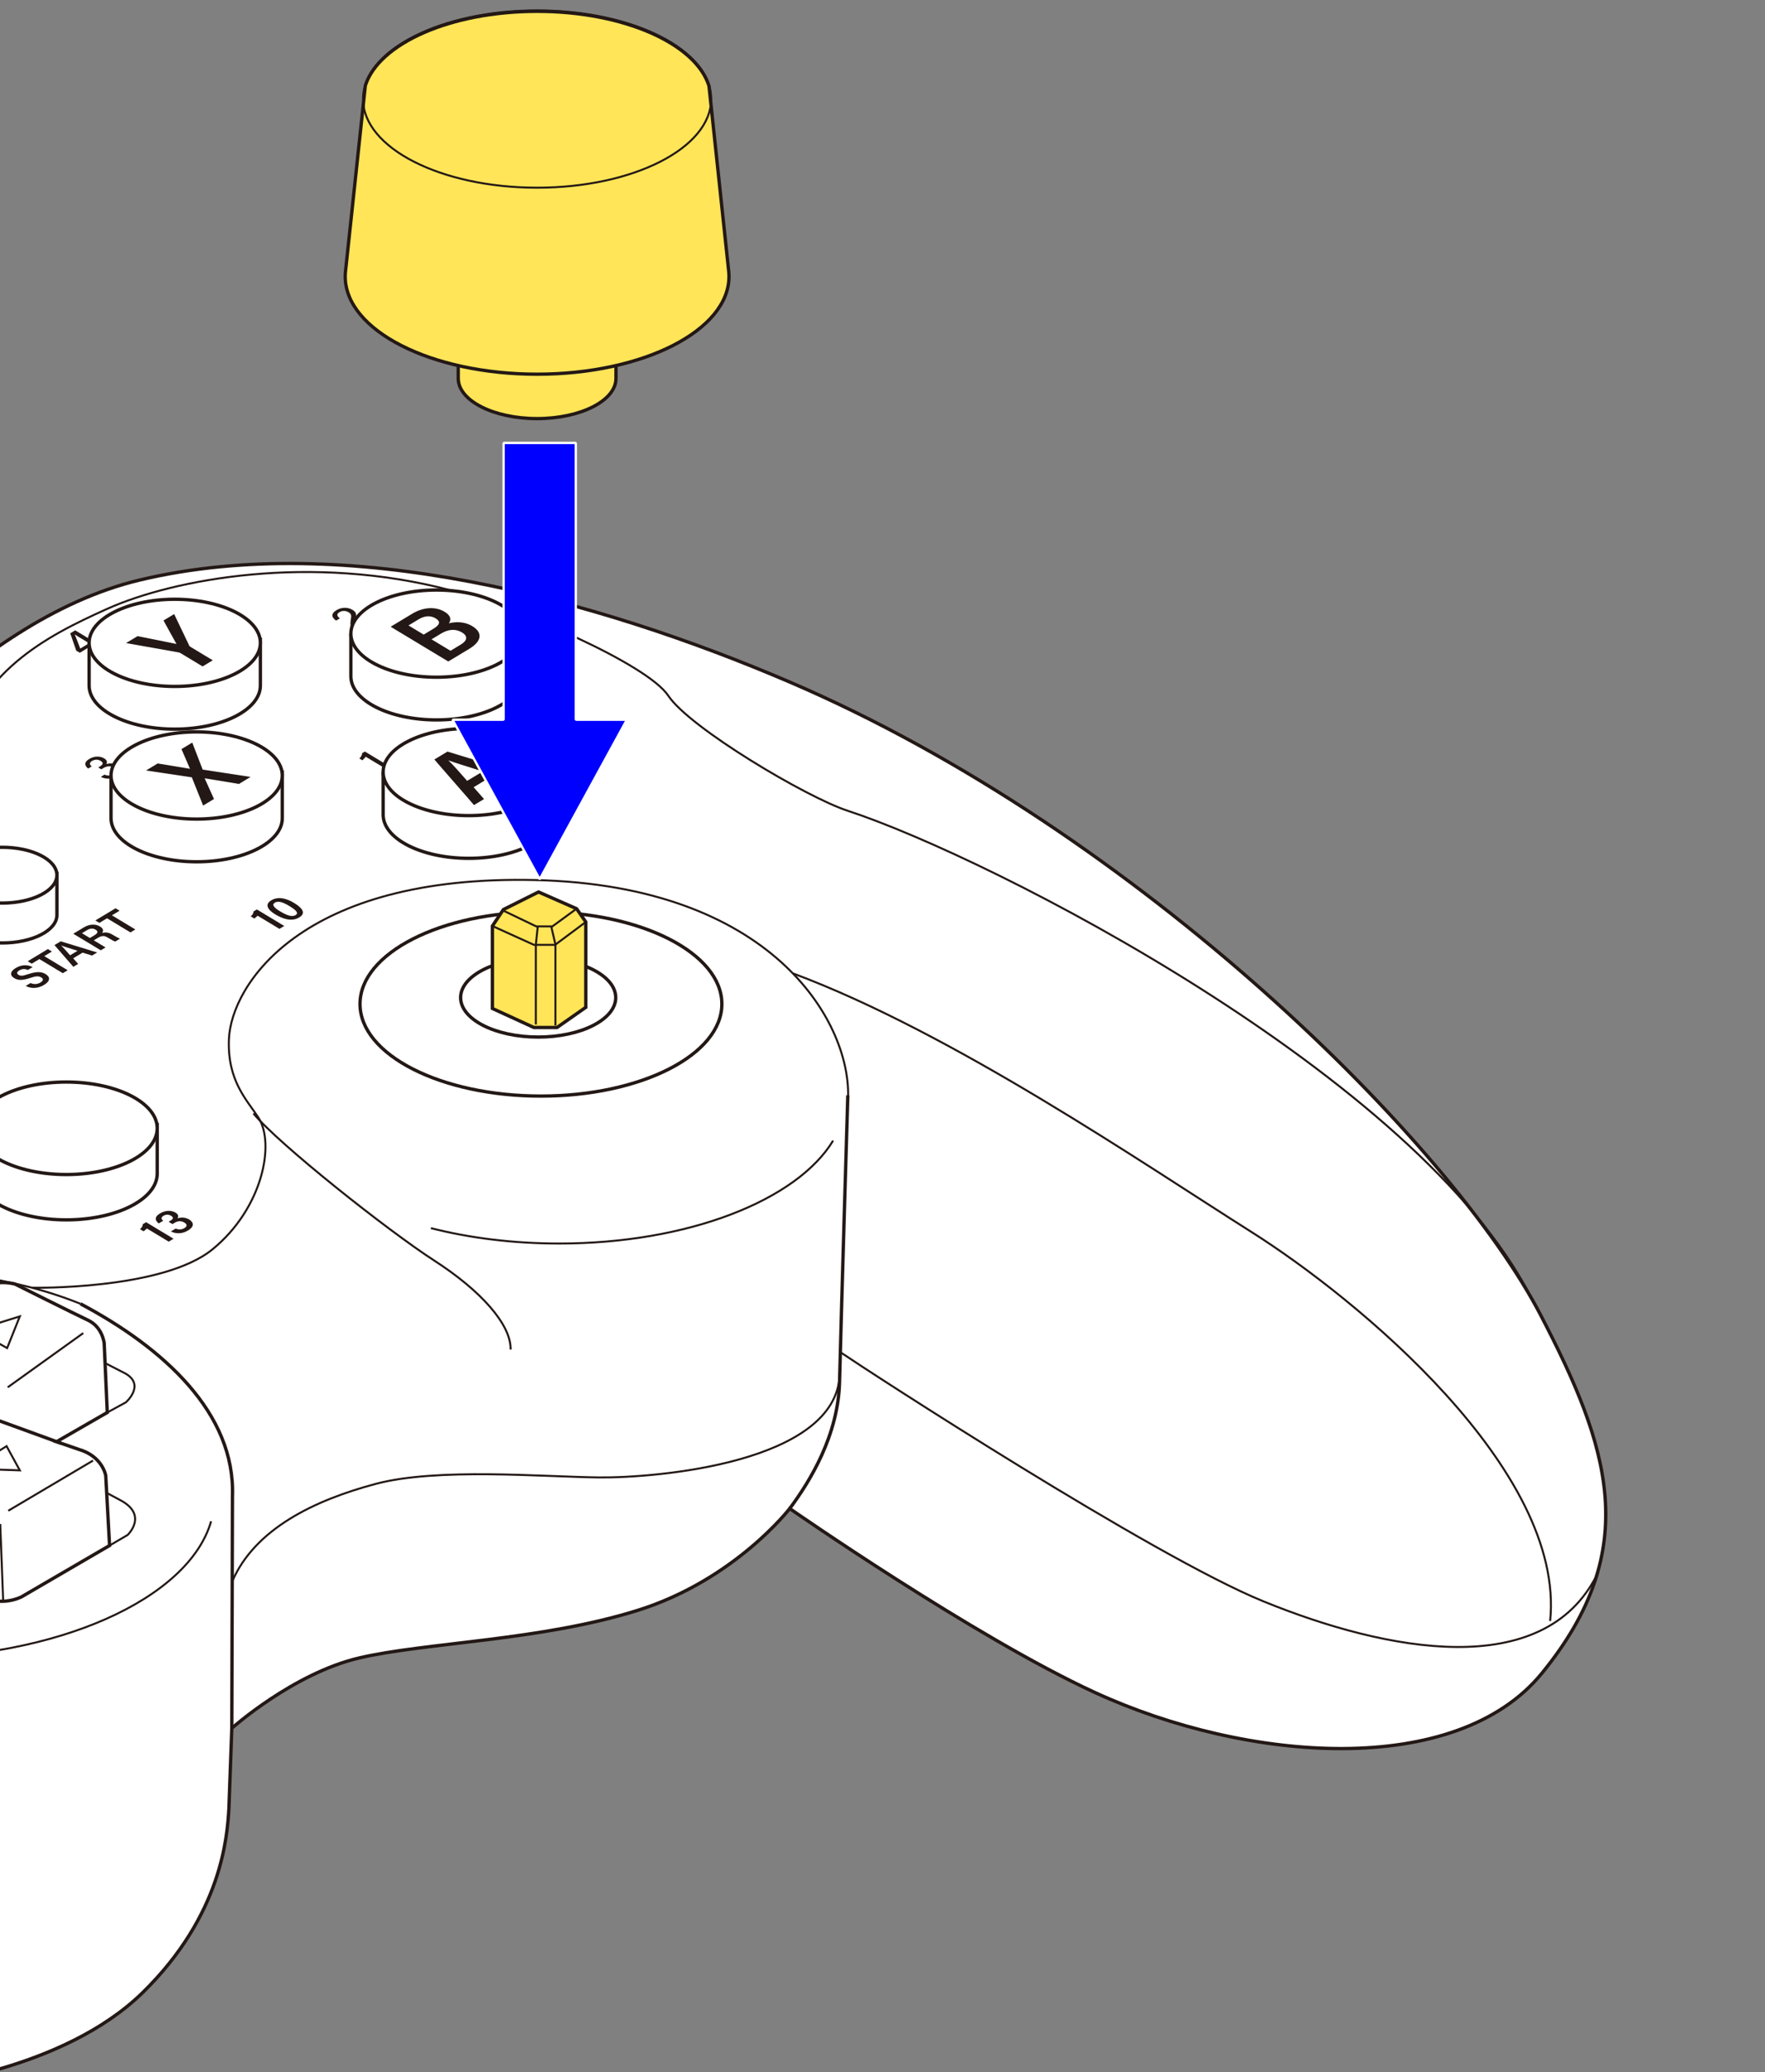 <?xml version="1.0" encoding="utf-8"?>
<!-- Generator: Adobe Illustrator 28.0.0, SVG Export Plug-In . SVG Version: 6.00 Build 0)  -->
<svg version="1.1" xmlns="http://www.w3.org/2000/svg" xmlns:xlink="http://www.w3.org/1999/xlink" x="0px" y="0px"
	 viewBox="0 0 375 440.152" enable-background="new 0 0 375 440.152" xml:space="preserve">
<rect x="0" y="0" width="375" height="440.152" fill="#808080" stroke="none"/>
<g id="レイヤー_1">
</g>
<g id="文字">
	<g>
		<g>
			<defs>
				<polygon id="SVGID_1_" points="0,450.841 375,452.148 375,105.705 0,104.397 				"/>
			</defs>
			<clipPath id="SVGID_00000017497939758607695890000008766341062410198685_">
				<use xlink:href="#SVGID_1_"  overflow="visible"/>
			</clipPath>
			<g clip-path="url(#SVGID_00000017497939758607695890000008766341062410198685_)">
				<path fill="#FFFFFF" stroke="#231815" stroke-width="0.709" stroke-miterlimit="10" d="M-265.45,295.22l-11.287,13.994
					c0,0-2.03,1.413-1.63,6.308l2.071,23.007c0,0,0.931,4.544,6.464,5.088"/>
				<polyline fill="#FFFFFF" stroke="#231815" stroke-width="0.709" stroke-miterlimit="10" points="-209.978,182.33 
					-134.909,221.056 -139.752,232.494 -214.821,193.767 				"/>
				<g>
					<path fill="#FFFFFF" stroke="#231815" stroke-width="0.709" stroke-miterlimit="10" d="M-94.399,221.1l-30.503-8.035
						c0,0-10.816-2.494-17.186,12.532c-5.208,12.287,1.985,19.386,1.985,19.386"/>
					<path fill="none" stroke="#231815" stroke-width="0.425" stroke-miterlimit="10" d="M-131.912,250.789
						c-6.354-2.508-8.332-12.581-4.418-22.5c3.914-9.919,12.239-15.927,18.593-13.42"/>
					<path fill="none" stroke="#231815" stroke-width="0.425" stroke-miterlimit="10" d="M-127.992,252.014
						c-6.354-2.508-8.332-12.581-4.418-22.5c3.914-9.919,12.239-15.927,18.593-13.42"/>
					<path fill="none" stroke="#231815" stroke-width="0.425" stroke-miterlimit="10" d="M-124.252,255.377
						c-6.672-2.633-8.749-13.21-4.639-23.625s12.851-16.724,19.522-14.091"/>
					<path fill="none" stroke="#231815" stroke-width="0.425" stroke-miterlimit="10" d="M-119.61,256.631
						c-6.672-2.633-8.749-13.21-4.639-23.625c4.11-10.415,12.851-16.724,19.522-14.091"/>
					<path fill="none" stroke="#231815" stroke-width="0.425" stroke-miterlimit="10" d="M-113.863,257.527
						c-6.672-2.633-8.749-13.21-4.639-23.626c4.11-10.415,12.851-16.724,19.522-14.091"/>
				</g>
				<path fill="#FFFFFF" stroke="#231815" stroke-width="0.709" stroke-miterlimit="10" d="M167.783,144.866
					c-40.938-17.542-94.222-32.113-138.043-21.681c-36.621,8.717-65.275,48.062-81.352,61.503
					c-16.077,13.442-57.137,48.682-95.968,55.123c-36.401,6.038-66.126,7.363-92.468,27.968
					c-20.101,15.723-29.113,20.941-30.075,44.715s0.1,65.117,15.146,100.09c15.046,34.973,22.131,37.946,34.854,35.554
					c0,0,34.124,74.724,59.794,113.937c25.67,39.213,68.006,104.134,114.049,93.761c46.043-10.373,55.878-58.48,52.676-95.831
					s-22.883-117.133-22.883-117.133s29.873-3.09,46.783-19.624c16.911-16.534,17.979-33.27,18.333-38.995l0.622-17.169
					c0,0,13.025-11.636,27.055-14.927s38.664-3.662,59.246-10.132s32.234-21.605,32.234-21.605s39.212,27.291,64.826,39.063
					c32.489,14.932,76.75,18.214,94.976-4.07c21.645-26.463,14.244-48.214-0.266-76.114
					C308.532,243.168,242.181,176.745,167.783,144.866z"/>
				<path fill="none" stroke="#231815" stroke-width="0.709" stroke-miterlimit="10" d="M167.786,320.422
					c4.313-5.785,10.326-15.555,10.593-26.999c0.268-11.444,1.752-60.776,1.752-60.776"/>
				<path fill="none" stroke="#231815" stroke-width="0.709" stroke-miterlimit="10" d="M49.251,367.085l0.138-49.281
					c0.615-17.609-14.553-31.46-32.295-40.873"/>
				<path fill="none" stroke="#231815" stroke-width="0.709" stroke-miterlimit="10" d="M-16.487,442.873
					c-1.958-13.17-12.526-42.93-16.171-51.235"/>
				<path fill="none" stroke="#231815" stroke-width="0.709" stroke-miterlimit="10" d="M-221.411,448.349
					c0,0-12.272-24.206-15.937-33.83"/>
				<path fill="none" stroke="#231815" stroke-width="0.425" stroke-miterlimit="10" d="M180.196,232.647
					c0.221-15.962-16.351-44.511-66.353-45.718s-64.734,22.446-65.205,33.768c-0.367,8.82,3.767,12.871,6.247,16.659
					c3.639,5.558,0.878,19.379-9.773,28.033s-38.316,8.134-38.316,8.134"/>
				<path fill="none" stroke="#231815" stroke-width="0.425" stroke-miterlimit="10" d="M53.841,236.5
					c5.308,6.464,28.567,24.894,38.464,31.279s16.313,13.594,16.179,18.873"/>
				<path fill="none" stroke="#231815" stroke-width="0.425" stroke-miterlimit="10" d="M49.338,335.896
					c4.834-11.184,17.484-17.255,30.499-20.718s35.26-1.511,47.35-1.366s50.693-3.072,51.232-22.022"/>
				<path fill="none" stroke="#231815" stroke-width="0.425" stroke-miterlimit="10" d="M178.542,287.208
					c6.132,4.177,66.291,43.296,89.882,52.922c26.282,10.724,59.495,17.01,70.863-5.627"/>
				<path fill="none" stroke="#231815" stroke-width="0.425" stroke-miterlimit="10" d="M-31.301,394.914
					c-8.408-18.838-37.617-47.081-44.611-52.563c-11.871-9.305-17.586-18.03-18.144-33.376
					c-0.558-15.346,18.716-26.955,29.903-31.813c16.2-7.034,52.326-11.901,81.247-0.231"/>
				<path fill="none" stroke="#231815" stroke-width="0.425" stroke-miterlimit="10" d="M-75.912,342.351
					c7.946,17.848,36.205,104.65,43.061,136.889S-4.567,600.344-4.798,617.499"/>
				<path fill="none" stroke="#231815" stroke-width="0.425" stroke-miterlimit="10" d="M4.901,596.529
					c-2.394,10.309-9.552,30.768-37.842,39.525s-70.288-14.133-98.811-53.397c-28.523-39.264-91.987-153.467-105.138-180.711
					s-33.636-66.023-33.489-76.155"/>
				<path fill="none" stroke="#231815" stroke-width="0.425" stroke-miterlimit="10" d="M-70.908,632.662
					c2.382-16.654-10.394-84.087-17.659-110.93c-7.265-26.843-29.652-114.223-38.327-137.124
					c-8.675-22.901-29.912-33.852-49.561-36.987c-19.649-3.134-75.224-16.509-75.711-48.844s50.742-47.317,59.553-47.94
					s78.248-10.489,120.569-31.217s57.37-41.228,62.495-58.701c5.39-18.374,18.762-25.518,32.339-31.604
					c14.209-6.37,43.363-11.76,73.007-3.92c14.16,3.745,41.692,15.604,46.204,22.397c4.513,6.793,29.266,21.524,38.101,24.418
					c30.596,10.023,121.329,56.528,145.099,103.194"/>
				<path fill="none" stroke="#231815" stroke-width="0.425" stroke-miterlimit="10" d="M168.566,206.787
					c34.016,12.688,74.411,40.433,97.169,54.792s66.883,50.758,63.615,82.731"/>
				
					<ellipse fill="none" stroke="#231815" stroke-width="0.709" stroke-miterlimit="10" cx="114.93" cy="213.252" rx="38.441" ry="19.56"/>
				<path fill="none" stroke="#231815" stroke-width="0.425" stroke-miterlimit="10" d="M177.01,242.265
					c-7.653,12.66-30.819,21.863-58.21,21.863c-9.794,0-19.048-1.177-27.246-3.267"/>
				<path fill="none" stroke="#231815" stroke-width="0.425" stroke-miterlimit="10" d="M44.852,323.127
					c-4.736,16.463-32.602,29.102-66.27,29.102c-16.932,0-32.397-3.197-44.191-8.47"/>
				
					<ellipse fill="none" stroke="#231815" stroke-width="0.709" stroke-miterlimit="10" cx="-173.834" cy="295.524" rx="41.471" ry="23.17"/>
				
					<ellipse fill="none" stroke="#231815" stroke-width="0.709" stroke-miterlimit="10" cx="114.342" cy="211.891" rx="16.479" ry="8.385"/>
				<g>
					<polygon fill="#FFE557" stroke="#231815" stroke-width="0.709" stroke-miterlimit="10" points="104.618,214.205 
						104.618,196.688 106.946,193.197 114.418,189.461 122.503,193.013 124.462,195.831 124.462,213.96 118.338,218.247 
						113.438,218.247 					"/>
					<polyline fill="none" stroke="#231815" stroke-width="0.425" stroke-miterlimit="10" points="106.833,193.367 113.928,196.77 
						117.358,196.77 122.503,193.013 					"/>
					<polyline fill="none" stroke="#231815" stroke-width="0.425" stroke-miterlimit="10" points="104.618,196.688 113.438,200.69 
						117.929,200.69 124.462,195.831 					"/>
					<polyline fill="none" stroke="#231815" stroke-width="0.425" stroke-miterlimit="10" points="114.255,196.77 113.846,200.69 
						113.846,217.594 					"/>
					<polyline fill="none" stroke="#231815" stroke-width="0.425" stroke-miterlimit="10" points="117.113,196.77 118.011,200.608 
						118.011,217.808 					"/>
				</g>
				<g>
					
						<line fill="#FFFFFF" stroke="#231815" stroke-width="0.709" stroke-miterlimit="10" x1="-65.746" y1="240.136" x2="-65.746" y2="230.724"/>
					
						<line fill="#FFFFFF" stroke="#231815" stroke-width="0.709" stroke-miterlimit="10" x1="-42.457" y1="230.028" x2="-42.457" y2="239.892"/>
					
						<ellipse fill="#FFFFFF" stroke="#231815" stroke-width="0.709" stroke-miterlimit="10" cx="-54.102" cy="230.724" rx="11.644" ry="5.925"/>
				</g>
				<g>
					<path fill="#FFFFFF" stroke="#231815" stroke-width="0.709" stroke-miterlimit="10" d="M33.405,238.498v10.78
						c0,5.426-8.645,9.825-19.308,9.825s-19.308-4.399-19.308-9.825v-9.627"/>
					
						<ellipse fill="#FFFFFF" stroke="#231815" stroke-width="0.709" stroke-miterlimit="10" cx="14.097" cy="239.652" rx="19.308" ry="9.825"/>
				</g>
				
					<ellipse fill="none" stroke="#231815" stroke-width="0.425" stroke-miterlimit="10" cx="-54.544" cy="232.212" rx="19.308" ry="9.825"/>
				<g>
					
						<line fill="#FFFFFF" stroke="#231815" stroke-width="0.709" stroke-miterlimit="10" x1="-34.551" y1="221.844" x2="-34.551" y2="212.431"/>
					
						<line fill="#FFFFFF" stroke="#231815" stroke-width="0.709" stroke-miterlimit="10" x1="-11.262" y1="211.736" x2="-11.262" y2="221.599"/>
					
						<ellipse fill="#FFFFFF" stroke="#231815" stroke-width="0.709" stroke-miterlimit="10" cx="-22.906" cy="212.431" rx="11.644" ry="5.925"/>
				</g>
				
					<ellipse fill="none" stroke="#231815" stroke-width="0.425" stroke-miterlimit="10" cx="-23.349" cy="213.919" rx="19.308" ry="9.825"/>
				<g>
					
						<ellipse fill="#FFFFFF" stroke="#231815" stroke-width="0.709" stroke-miterlimit="10" cx="-173.386" cy="294.992" rx="16.796" ry="9.384"/>
					<path fill="#FFFFFF" stroke="#231815" stroke-width="0.709" stroke-miterlimit="10" d="M-214.406,271.543
						c-0.225,1.136-0.451,2.264-0.451,3.43c0,12.796,18.567,23.17,41.471,23.17s41.471-10.373,41.471-23.17
						c0-1.401-0.443-2.722-0.649-4.106c-0.917-6.166-7.263-15.32-15.346-19.231c-6.654-3.219-15.382-6.29-25.476-6.29
						c-11.315,0-20.963,3.625-27.638,7.754C-208.926,257.988-212.816,263.538-214.406,271.543z"/>
					
						<ellipse fill="none" stroke="#231815" stroke-width="0.425" stroke-miterlimit="10" cx="-173.386" cy="265.067" rx="34.454" ry="19.249"/>
					
						<ellipse fill="none" stroke="#231815" stroke-width="0.425" stroke-miterlimit="10" cx="-173.386" cy="266.804" rx="6.279" ry="3.508"/>
				</g>
				<g>
					<path fill="#FFFFFF" stroke="#231815" stroke-width="0.709" stroke-miterlimit="10" d="M22.79,300.019l-0.653-14.699
						c0,0-0.327-3.43-3.43-4.9S3.19,272.744,3.19,272.744s-4.41-1.307-7.35,1.307s-13.556,10.616-13.556,10.616
						s-6.533,3.43-12.903-0.653l-14.699-9.31c0,0-2.45-1.47-5.716,0l-15.026,7.84c0,0-3.92,2.45-4.083,6.37l0.327,14.373l8.493,4.41
						l-7.023,2.613c0,0-4.736,1.47-4.41,5.716l0.653,15.679l15.353,8.33c0,0,5.716,2.45,10.78,0.163l18.619-10.453
						c0,0,3.593-1.633,6.696,0.49l16.659,8.82c0,0,3.757,2.287,8.493,0.163l18.783-10.943l-0.817-14.863
						c0,0-0.653-4.083-5.716-5.553l-4.736-1.633L22.79,300.019z"/>
					<path fill="none" stroke="#231815" stroke-width="0.425" stroke-miterlimit="10" d="M22.79,300.019l3.961-2.164
						c0,0,4.193-3.671-0.122-6.125l-4.305-2.204"/>
					<path fill="none" stroke="#231815" stroke-width="0.425" stroke-miterlimit="10" d="M23.28,328.275l3.838-2.246
						c0,0,4.532-4.287-1.715-7.472l-2.738-1.468"/>
					<path fill="none" stroke="#231815" stroke-width="0.425" stroke-miterlimit="10" d="M-72.104,331.705l-3.797-2.981
						c0,0-4.9-3.797,0.735-6.615l2.596-1.588"/>
					<path fill="none" stroke="#231815" stroke-width="0.425" stroke-miterlimit="10" d="M-70.266,303l-3.43-1.96
						c0,0-4.165-3.552,1.102-6.002l2.547-1.845"/>
					
						<line fill="none" stroke="#231815" stroke-width="0.425" stroke-miterlimit="10" x1="-68.551" y1="313.167" x2="-53.117" y2="321.497"/>
					
						<line fill="none" stroke="#231815" stroke-width="0.425" stroke-miterlimit="10" x1="-50.912" y1="324.804" x2="-49.943" y2="341.145"/>
					<path fill="none" stroke="#231815" stroke-width="0.425" stroke-miterlimit="10" d="M-48.585,321.742l18.619-8.085
						c0,0,4.532-2.572,9.31-0.49l18.252,7.472"/>
					
						<line fill="none" stroke="#231815" stroke-width="0.425" stroke-miterlimit="10" x1="0.046" y1="323.702" x2="0.68" y2="340.116"/>
					
						<line fill="none" stroke="#231815" stroke-width="0.425" stroke-miterlimit="10" x1="19.768" y1="310.227" x2="1.761" y2="320.884"/>
					<path fill="none" stroke="#231815" stroke-width="0.709" stroke-miterlimit="10" d="M12.914,306.537l-14.092-5.13
						c0,0-2.817-1.592-2.327-4.532"/>
					<path fill="none" stroke="#231815" stroke-width="0.709" stroke-miterlimit="10" d="M-61.324,307.696l12.74-5.308
						c0,0,3.307-1.592,2.817-4.532"/>
					
						<line fill="none" stroke="#231815" stroke-width="0.425" stroke-miterlimit="10" x1="1.639" y1="294.67" x2="17.686" y2="283.156"/>
					
						<line fill="none" stroke="#231815" stroke-width="0.425" stroke-miterlimit="10" x1="-65.979" y1="286.831" x2="-49.687" y2="297.488"/>
					<polygon fill="none" stroke="#231815" stroke-width="0.425" stroke-miterlimit="10" points="-50.054,287.198 -52.504,281.563 
						-43.807,283.523 					"/>
					<polygon fill="none" stroke="#231815" stroke-width="0.425" stroke-miterlimit="10" points="-51.524,308.267 -54.709,313.657 
						-44.42,312.555 					"/>
					<polygon fill="none" stroke="#231815" stroke-width="0.425" stroke-miterlimit="10" points="-6.201,311.942 1.394,307.165 
						4.211,312.31 					"/>
					<polygon fill="none" stroke="#231815" stroke-width="0.425" stroke-miterlimit="10" points="-5.221,282.543 1.516,286.341 
						4.211,279.603 					"/>
					
						<ellipse fill="none" stroke="#231815" stroke-width="0.425" stroke-miterlimit="10" cx="-24.685" cy="298.315" rx="5.941" ry="3.614"/>
				</g>
				<g>
					<path fill="#231815" d="M82.683,163.733l-4.996-3.012c-0.095,0.193-0.505,0.612-0.696,0.77l-0.64-0.386
						c0.361-0.327,0.594-0.773,0.591-1.127l0.582-0.351l5.985,3.609L82.683,163.733z"/>
				</g>
				<g>
					<path fill="#231815" d="M75.552,134.367l-0.044-0.027c-0.662-0.399-1.26-1.145-0.99-2.637c0.149-0.905,0.198-1.262-0.453-1.654
						c-0.522-0.315-1.27-0.427-1.939-0.024c-0.686,0.413-0.538,0.856,0.075,1.32l-0.788,0.475c-0.896-0.606-1.219-1.439,0.072-2.217
						c1.189-0.717,2.518-0.608,3.409-0.07c0.844,0.509,0.888,1.012,0.672,2.134c-0.135,0.749-0.022,1.321,0.273,1.681l2.866-1.728
						l0.592,0.491L75.552,134.367z"/>
				</g>
				<g>
					<path fill="#231815" d="M18.733,163.245c-0.698-0.538-0.992-1.303,0.212-2.029c1.185-0.715,2.398-0.613,3.206-0.125
						c0.687,0.414,0.636,0.899,0.426,1.194l0.017,0.011c0.681-0.204,1.62-0.25,2.475,0.266c0.897,0.541,1.267,1.417-0.167,2.281
						c-1.279,0.771-2.597,0.626-3.493,0.172l0.793-0.478c0.628,0.249,1.373,0.315,2.08-0.112c0.831-0.501,0.557-0.992-0.033-1.347
						c-0.813-0.49-1.598-0.355-2.323,0.083l-0.401,0.242l-0.654-0.394l0.362-0.218c0.694-0.418,0.787-0.792,0.14-1.182
						c-0.574-0.346-1.24-0.33-1.815,0.017c-0.594,0.358-0.572,0.747-0.078,1.172L18.733,163.245z"/>
				</g>
				<g>
					<path fill="#231815" d="M21.17,137.97l-1.544-0.931l-2.672,1.611l-0.757-0.457l-1.273-3.675l1.048-0.632l3.749,2.26
						l0.684-0.412l0.61,0.467l-0.602,0.363l1.544,0.931L21.17,137.97z M17.311,135.644c-0.526-0.317-1.097-0.649-1.438-0.893
						c0.287,0.599,0.842,2.171,1.178,3.006l1.882-1.135L17.311,135.644z"/>
				</g>
				<g>
					<g>
						<g>
							<path fill="#231815" d="M-70.047,207.896c-0.708,0.141-1.264,0.314-1.565,0.485l-3.879,2.206
								c-0.302,0.172-0.312,0.322-0.03,0.422c0.282,0.1,0.823,0.14,1.522,0.111l6.338-0.263c0.7-0.029,1.475-0.123,2.181-0.265
								c0.708-0.141,1.264-0.314,1.566-0.486l3.879-2.206c0.301-0.171,0.311-0.321,0.029-0.422c-0.28-0.101-0.821-0.14-1.521-0.111
								l-6.338,0.263C-68.564,207.661-69.339,207.755-70.047,207.896 M-63.504,208.131c0.251-0.01,0.446,0.004,0.547,0.04
								c0.103,0.036,0.099,0.09-0.009,0.152l-2.744,1.561c-0.108,0.062-0.308,0.124-0.565,0.175
								c-0.253,0.051-0.533,0.085-0.784,0.095l-4.96,0.206c-0.253,0.01-0.446-0.004-0.548-0.04c-0.102-0.036-0.099-0.09,0.01-0.152
								l2.744-1.561c0.108-0.062,0.309-0.124,0.564-0.175c0.255-0.051,0.533-0.085,0.786-0.095L-63.504,208.131z"/>
							<path fill="#231815" d="M-60.807,203.616c-0.7,0.029-1.473,0.123-2.181,0.264c-0.708,0.142-1.262,0.314-1.563,0.486
								l-5.224,2.971l11.576-0.48l1.29-0.734l-8.271,0.343c-0.252,0.01-0.447-0.003-0.549-0.04c-0.101-0.037-0.097-0.09,0.011-0.152
								l0.511-0.29c0.108-0.062,0.308-0.124,0.563-0.174c0.255-0.051,0.535-0.085,0.786-0.095l8.271-0.343l1.128-0.642l-8.271,0.343
								c-0.252,0.01-0.447-0.004-0.548-0.04c-0.102-0.036-0.098-0.09,0.011-0.152l0.511-0.29c0.108-0.062,0.308-0.124,0.563-0.175
								c0.255-0.051,0.535-0.085,0.786-0.095l8.271-0.343l1.289-0.733L-60.807,203.616z"/>
							<path fill="#231815" d="M-79.741,214.386c-0.698,0.029-1.241-0.01-1.521-0.111c-0.282-0.101-0.271-0.251,0.03-0.422
								l3.979-2.263l2.365-0.098l-3.412,1.94c-0.108,0.062-0.113,0.116-0.011,0.152c0.102,0.036,0.297,0.05,0.548,0.04l4.962-0.206
								c0.251-0.01,0.533-0.045,0.786-0.095c0.255-0.051,0.455-0.113,0.563-0.175l3.412-1.94l2.365-0.098l-3.979,2.263
								c-0.301,0.171-0.858,0.344-1.566,0.486c-0.706,0.141-1.481,0.235-2.181,0.264L-79.741,214.386z"/>
							<path fill="#231815" d="M-77.059,217.584l-3.483,1.981c-0.301,0.171-0.858,0.344-1.565,0.485
								c-0.707,0.142-1.482,0.236-2.181,0.265l-8.959,0.372l1.29-0.734l8.27-0.343c0.251-0.01,0.53-0.044,0.784-0.095
								c0.256-0.051,0.455-0.113,0.564-0.175l2.915-1.658L-77.059,217.584z"/>
							<path fill="#231815" d="M-98.999,223.958l5.107-2.904l2.363-0.098l-3.411,1.94c-0.108,0.062-0.113,0.116-0.011,0.152
								c0.102,0.036,0.297,0.05,0.548,0.04l0.433-0.018c0.253-0.01,0.532-0.045,0.786-0.095c0.255-0.051,0.455-0.113,0.564-0.175
								l3.248-1.847l2.211-0.092l-3.248,1.847c-0.108,0.062-0.113,0.116-0.011,0.152c0.101,0.036,0.297,0.05,0.548,0.04l0.433-0.018
								c0.251-0.01,0.532-0.045,0.786-0.095c0.255-0.051,0.455-0.113,0.563-0.175l3.411-1.94l2.365-0.098l-3.979,2.263
								c-0.301,0.171-0.857,0.343-1.565,0.485c-0.706,0.141-1.481,0.236-2.181,0.265L-98.999,223.958z"/>
							<path fill="#231815" d="M-88.098,217.758l5.107-2.904l2.363-0.098l-3.411,1.94c-0.108,0.062-0.112,0.115-0.011,0.152
								c0.102,0.036,0.297,0.05,0.548,0.04l0.433-0.018c0.253-0.01,0.531-0.044,0.786-0.095c0.256-0.051,0.455-0.113,0.564-0.175
								l3.247-1.847l2.211-0.092l-3.247,1.847c-0.108,0.062-0.112,0.115-0.011,0.152c0.1,0.036,0.297,0.05,0.548,0.04l0.433-0.018
								c0.251-0.01,0.531-0.044,0.786-0.095c0.256-0.051,0.455-0.113,0.563-0.175l3.411-1.94l2.365-0.098l-3.979,2.263
								c-0.301,0.171-0.858,0.344-1.565,0.485c-0.707,0.142-1.482,0.236-2.182,0.265L-88.098,217.758z"/>
							<path fill="#231815" d="M-70.047,207.896c-0.708,0.141-1.264,0.314-1.565,0.485l-3.879,2.206
								c-0.302,0.172-0.312,0.322-0.03,0.422c0.282,0.1,0.823,0.14,1.522,0.111l6.338-0.263c0.7-0.029,1.475-0.123,2.181-0.265
								c0.708-0.141,1.264-0.314,1.566-0.486l3.879-2.206c0.301-0.171,0.311-0.321,0.029-0.422c-0.28-0.101-0.821-0.14-1.521-0.111
								l-6.338,0.263C-68.564,207.661-69.339,207.755-70.047,207.896 M-63.504,208.131c0.251-0.01,0.446,0.004,0.547,0.04
								c0.103,0.036,0.099,0.09-0.009,0.152l-2.744,1.561c-0.108,0.062-0.308,0.124-0.565,0.175
								c-0.253,0.051-0.533,0.085-0.784,0.095l-4.96,0.206c-0.253,0.01-0.446-0.004-0.548-0.04c-0.102-0.036-0.099-0.09,0.01-0.152
								l2.744-1.561c0.108-0.062,0.309-0.124,0.564-0.175c0.255-0.051,0.533-0.085,0.786-0.095L-63.504,208.131z"/>
							<path fill="#231815" d="M-60.807,203.616c-0.7,0.029-1.473,0.123-2.181,0.264c-0.708,0.142-1.262,0.314-1.563,0.486
								l-5.224,2.971l11.576-0.48l1.29-0.734l-8.271,0.343c-0.252,0.01-0.447-0.003-0.549-0.04c-0.101-0.037-0.097-0.09,0.011-0.152
								l0.511-0.29c0.108-0.062,0.308-0.124,0.563-0.174c0.255-0.051,0.535-0.085,0.786-0.095l8.271-0.343l1.128-0.642l-8.271,0.343
								c-0.252,0.01-0.447-0.004-0.548-0.04c-0.102-0.036-0.098-0.09,0.011-0.152l0.511-0.29c0.108-0.062,0.308-0.124,0.563-0.175
								c0.255-0.051,0.535-0.085,0.786-0.095l8.271-0.343l1.289-0.733L-60.807,203.616z"/>
							<path fill="#231815" d="M-79.741,214.386c-0.698,0.029-1.241-0.01-1.521-0.111c-0.282-0.101-0.271-0.251,0.03-0.422
								l3.979-2.263l2.365-0.098l-3.412,1.94c-0.108,0.062-0.113,0.116-0.011,0.152c0.102,0.036,0.297,0.05,0.548,0.04l4.962-0.206
								c0.251-0.01,0.533-0.045,0.786-0.095c0.255-0.051,0.455-0.113,0.563-0.175l3.412-1.94l2.365-0.098l-3.979,2.263
								c-0.301,0.171-0.858,0.344-1.566,0.486c-0.706,0.141-1.481,0.235-2.181,0.264L-79.741,214.386z"/>
							<path fill="#231815" d="M-77.059,217.584l-3.483,1.981c-0.301,0.171-0.858,0.344-1.565,0.485
								c-0.707,0.142-1.482,0.236-2.181,0.265l-8.959,0.372l1.29-0.734l8.27-0.343c0.251-0.01,0.53-0.044,0.784-0.095
								c0.256-0.051,0.455-0.113,0.564-0.175l2.915-1.658L-77.059,217.584z"/>
							<path fill="#231815" d="M-98.999,223.958l5.107-2.904l2.363-0.098l-3.411,1.94c-0.108,0.062-0.113,0.116-0.011,0.152
								c0.102,0.036,0.297,0.05,0.548,0.04l0.433-0.018c0.253-0.01,0.532-0.045,0.786-0.095c0.255-0.051,0.455-0.113,0.564-0.175
								l3.248-1.847l2.211-0.092l-3.248,1.847c-0.108,0.062-0.113,0.116-0.011,0.152c0.101,0.036,0.297,0.05,0.548,0.04l0.433-0.018
								c0.251-0.01,0.532-0.045,0.786-0.095c0.255-0.051,0.455-0.113,0.563-0.175l3.411-1.94l2.365-0.098l-3.979,2.263
								c-0.301,0.171-0.857,0.343-1.565,0.485c-0.706,0.141-1.481,0.236-2.181,0.265L-98.999,223.958z"/>
							<path fill="#231815" d="M-88.15,217.788l5.107-2.904l2.363-0.098l-3.411,1.94c-0.108,0.062-0.112,0.115-0.011,0.152
								c0.102,0.036,0.297,0.05,0.548,0.04l0.433-0.018c0.253-0.01,0.531-0.044,0.786-0.095c0.256-0.051,0.455-0.113,0.564-0.175
								l3.247-1.847l2.211-0.092l-3.247,1.847c-0.108,0.062-0.112,0.115-0.011,0.152c0.1,0.036,0.297,0.05,0.548,0.04l0.433-0.018
								c0.251-0.01,0.531-0.044,0.786-0.095c0.256-0.051,0.455-0.113,0.563-0.175l3.411-1.94l2.365-0.098l-3.979,2.263
								c-0.301,0.171-0.858,0.344-1.565,0.485c-0.707,0.142-1.482,0.236-2.182,0.265L-88.15,217.788z"/>
						</g>
					</g>
				</g>
				<g>
					<path fill="#231815" d="M6.478,208.803c0.703,0.31,1.457,0.28,2.104-0.11c0.677-0.408,0.676-0.783,0.182-1.081
						c-0.57-0.343-1.123-0.297-2.295,0.088c-1.68,0.564-2.603,0.567-3.444,0.06c-1.03-0.621-0.815-1.467,0.288-2.132
						c1.352-0.815,2.656-0.719,3.621-0.216l-1.015,0.612c-0.565-0.246-1.164-0.301-1.82,0.095c-0.578,0.349-0.59,0.687-0.14,0.958
						c0.474,0.286,0.925,0.2,2.044-0.168c1.909-0.624,2.866-0.501,3.692-0.003c0.959,0.578,1.089,1.435-0.352,2.304
						c-1.253,0.755-2.686,0.842-3.886,0.209L6.478,208.803z"/>
					<path fill="#231815" d="M8.368,203.711l-1.625,0.98l-0.861-0.519l4.291-2.587l0.861,0.519l-1.628,0.981l4.975,3l-1.038,0.626
						L8.368,203.711z"/>
					<path fill="#231815" d="M15.548,203.55l1.053,1.196l-1.017,0.613c-0.375-0.456-3.584-4.103-4.012-4.618l1.326-0.799
						l7.749,2.366l-1.087,0.655l-2.011-0.619L15.548,203.55z M16.474,201.952c-1.7-0.533-2.819-0.879-3.463-1.115l-0.011,0.007
						c0.513,0.488,1.142,1.203,1.891,2.063L16.474,201.952z"/>
					<path fill="#231815" d="M19.929,199.733l2.494,1.504l-1.015,0.612l-5.836-3.519l2.271-1.369
						c1.077-0.65,2.378-0.789,3.396-0.176c0.813,0.49,0.745,0.989,0.441,1.381c0.803-0.226,1.494-0.083,2.242,0.368l0.136,0.082
						c0.525,0.317,1.047,0.603,1.434,0.769l-0.999,0.602c-0.324-0.096-0.789-0.349-1.47-0.759l-0.142-0.086
						c-0.723-0.436-1.25-0.438-2.081,0.063L19.929,199.733z M19.101,199.234l0.953-0.575c0.632-0.381,0.945-0.779,0.241-1.203
						c-0.57-0.343-1.212-0.248-1.763,0.085l-1.119,0.675L19.101,199.234z"/>
					<path fill="#231815" d="M22.741,195.046l-1.625,0.98l-0.861-0.519l4.291-2.587l0.861,0.519l-1.628,0.981l4.975,3l-1.038,0.626
						L22.741,195.046z"/>
				</g>
				<g>
					<path fill="#231815" d="M35.848,263.731l-4.635-2.794c-0.131,0.151-0.541,0.48-0.71,0.596l-0.759-0.457
						c0.38-0.301,0.607-0.712,0.597-1.05l0.704-0.424l5.826,3.513L35.848,263.731z"/>
					<path fill="#231815" d="M33.728,259.864c-0.72-0.541-1.052-1.336,0.242-2.116c1.284-0.774,2.54-0.653,3.34-0.172
						c0.674,0.406,0.614,0.883,0.408,1.176l0.017,0.01c0.651-0.194,1.583-0.264,2.459,0.265c0.877,0.529,1.254,1.429-0.254,2.338
						c-1.339,0.807-2.696,0.68-3.63,0.197l1.006-0.606c0.554,0.225,1.209,0.29,1.862-0.104c0.698-0.421,0.54-0.843-0.022-1.182
						c-0.707-0.426-1.396-0.34-2.088,0.076l-0.426,0.257l-0.817-0.493l0.361-0.218c0.642-0.387,0.748-0.703,0.159-1.058
						c-0.512-0.309-1.088-0.308-1.618,0.011c-0.54,0.326-0.516,0.671-0.055,1.047L33.728,259.864z"/>
				</g>
				<g>
					<path fill="#231815" d="M-13.45,189.051l-4.582-2.762c-0.129,0.149-0.534,0.475-0.702,0.589l-0.75-0.452
						c0.375-0.298,0.6-0.704,0.59-1.037l0.695-0.419l5.759,3.472L-13.45,189.051z"/>
					<path fill="#231815" d="M-11.353,187.787l-0.043-0.026c-0.722-0.435-1.347-1.147-1.034-2.673
						c0.153-0.803,0.173-1.126-0.384-1.462c-0.483-0.291-1.11-0.356-1.664-0.022c-0.594,0.358-0.461,0.746,0.098,1.157l-0.973,0.587
						c-0.906-0.6-1.22-1.447,0.109-2.248c1.207-0.728,2.557-0.648,3.46-0.103c0.777,0.468,0.89,0.934,0.633,2.024
						c-0.142,0.646-0.093,1.177,0.174,1.516l2.692-1.623l0.719,0.59L-11.353,187.787z"/>
				</g>
				<g>
					<path fill="#231815" d="M-105.596,242.213l-4.582-2.762c-0.129,0.149-0.534,0.475-0.702,0.589l-0.75-0.452
						c0.375-0.298,0.6-0.704,0.59-1.037l0.695-0.419l5.759,3.472L-105.596,242.213z"/>
					<path fill="#231815" d="M-102.576,240.392l-4.582-2.762c-0.129,0.149-0.534,0.475-0.702,0.589l-0.75-0.452
						c0.375-0.298,0.6-0.704,0.59-1.037l0.695-0.419l5.759,3.472L-102.576,240.392z"/>
				</g>
				<g>
					<path fill="#231815" d="M59.372,197.296l-4.633-2.793c-0.131,0.151-0.54,0.48-0.709,0.596l-0.758-0.457
						c0.38-0.301,0.607-0.712,0.597-1.049l0.703-0.424l5.823,3.511L59.372,197.296z"/>
					<path fill="#231815" d="M62.446,191.767c1.626,0.981,2.728,2.136,1.134,3.097c-1.624,0.979-3.522,0.304-5.104-0.651
						c-1.564-0.943-2.318-2.091-0.863-2.969C59.089,190.354,60.831,190.793,62.446,191.767z M59.501,193.565
						c1.395,0.841,2.534,1.269,3.285,0.816c0.792-0.477,0.002-1.146-1.366-1.971c-1.258-0.758-2.3-1.116-3.015-0.685
						C57.683,192.161,58.196,192.779,59.501,193.565z"/>
				</g>
				<g>
					<path fill="#231815" d="M-90.657,260.296l2.227-1.342c1.221-0.736,2.468-0.717,3.323-0.202c0.76,0.458,0.649,0.916,0.446,1.193
						c0.598-0.156,1.55-0.23,2.414,0.291c1.141,0.688,0.933,1.586-0.299,2.329l-2.174,1.31L-90.657,260.296z M-86.253,260.503
						c0.699-0.422,0.755-0.752,0.222-1.074c-0.509-0.307-1.127-0.268-1.726,0.094l-1.062,0.641l1.565,0.944L-86.253,260.503z
						 M-84.494,262.771l1.065-0.642c0.617-0.372,0.796-0.837,0.117-1.246c-0.625-0.377-1.358-0.362-2.156,0.119l-0.98,0.591
						L-84.494,262.771z"/>
					<path fill="#231815" d="M-79.996,259.163l1.072,1.217l-1.034,0.624c-0.382-0.465-3.645-4.172-4.081-4.697l1.349-0.813
						l7.88,2.406l-1.105,0.666l-2.046-0.63L-79.996,259.163z M-79.054,257.538c-1.728-0.542-2.868-0.894-3.523-1.134l-0.011,0.007
						c0.523,0.497,1.163,1.224,1.924,2.098L-79.054,257.538z"/>
					<path fill="#231815" d="M-71.431,253.668c0.817,0.693,1.086,1.644-0.393,2.536c-1.825,1.1-3.841,0.692-5.563-0.346
						c-1.637-0.987-2.209-2.326-0.493-3.361c1.521-0.917,3.101-0.716,4.126-0.191l-1.031,0.622c-0.69-0.259-1.439-0.401-2.278,0.104
						c-1.05,0.633-0.378,1.491,0.753,2.173c1.17,0.705,2.562,1.141,3.665,0.476c0.823-0.496,0.566-0.992,0.181-1.388
						L-71.431,253.668z"/>
					<path fill="#231815" d="M-74.599,250.615l1.029-0.62l2.822,1.701c-0.147-0.864-0.355-2.19-0.515-3.092l1.254-0.756l0.322,2.716
						l5.74,0.787l-1.254,0.756l-4.513-0.69l0.056,0.929l2.03,1.224l-1.035,0.624L-74.599,250.615z"/>
				</g>
				<g>
					<g>
						<path fill="#FFFFFF" stroke="#231815" stroke-width="0.709" stroke-miterlimit="10" d="M117.794,162.895v10.159
							c0,5.113-8.146,9.258-18.194,9.258s-18.194-4.145-18.194-9.258v-9.072"/>
						
							<ellipse fill="#FFFFFF" stroke="#231815" stroke-width="0.709" stroke-miterlimit="10" cx="99.599" cy="163.982" rx="18.194" ry="9.258"/>
					</g>
					<g>
						<path fill="#231815" d="M100.627,167.208l2.212,2.51l-2.133,1.286c-0.789-0.958-7.517-8.605-8.417-9.688l2.781-1.677
							l16.254,4.963l-2.279,1.374l-4.219-1.3L100.627,167.208z M102.57,163.857c-3.565-1.119-5.916-1.844-7.266-2.34l-0.023,0.014
							c1.079,1.026,2.398,2.524,3.969,4.327L102.57,163.857z"/>
					</g>
				</g>
				<g>
					<g>
						<path fill="#FFFFFF" stroke="#231815" stroke-width="0.709" stroke-miterlimit="10" d="M110.934,133.496v10.159
							c0,5.113-8.146,9.258-18.194,9.258s-18.194-4.145-18.194-9.258v-9.072"/>
						
							<ellipse fill="#FFFFFF" stroke="#231815" stroke-width="0.709" stroke-miterlimit="10" cx="92.74" cy="134.583" rx="18.194" ry="9.258"/>
					</g>
					<g>
						<path fill="#231815" d="M83,133.121l4.592-2.769c2.519-1.519,5.09-1.479,6.853-0.416c1.568,0.945,1.339,1.89,0.919,2.46
							c1.232-0.321,3.197-0.475,4.979,0.6c2.353,1.418,1.925,3.271-0.618,4.804l-4.483,2.703L83,133.121z M92.084,133.546
							c1.442-0.869,1.557-1.552,0.457-2.215c-1.05-0.633-2.324-0.552-3.561,0.193l-2.191,1.321l3.228,1.946L92.084,133.546z
							 M95.713,138.226l2.197-1.325c1.273-0.767,1.641-1.726,0.242-2.57c-1.289-0.777-2.8-0.748-4.447,0.245l-2.022,1.219
							L95.713,138.226z"/>
					</g>
				</g>
				<g>
					<g>
						<path fill="#FFFFFF" stroke="#231815" stroke-width="0.709" stroke-miterlimit="10" d="M59.976,163.63v10.159
							c0,5.113-8.146,9.258-18.194,9.258s-18.194-4.145-18.194-9.258v-9.072"/>
						
							<ellipse fill="#FFFFFF" stroke="#231815" stroke-width="0.709" stroke-miterlimit="10" cx="41.781" cy="164.717" rx="18.194" ry="9.258"/>
					</g>
					<g>
						<path fill="#231815" d="M50.77,166.512l-7.267-1.197l-0.017,0.01l1.979,4.385l-2.309,1.392l-2.4-5.994l-9.733-1.454
							l2.477-1.494l6.854,1.133l0.004-0.019l-1.803-4.163l2.293-1.382l2.215,5.739l10.172,1.555L50.77,166.512z"/>
					</g>
				</g>
				<g>
					<path fill="#FFFFFF" stroke="#231815" stroke-width="0.709" stroke-miterlimit="10" d="M12.092,185.195v9.169
						c0,3.272-5.213,5.925-11.644,5.925s-11.644-2.653-11.644-5.925v-8.474"/>
					
						<ellipse fill="#FFFFFF" stroke="#231815" stroke-width="0.709" stroke-miterlimit="10" cx="0.447" cy="185.891" rx="11.644" ry="5.925"/>
				</g>
				<g>
					<path fill="#FFFFFF" stroke="#231815" stroke-width="0.709" stroke-miterlimit="10" d="M-81.168,239.093v9.169
						c0,3.272-5.213,5.925-11.644,5.925s-11.644-2.653-11.644-5.925v-8.474"/>
					
						<ellipse fill="#FFFFFF" stroke="#231815" stroke-width="0.709" stroke-miterlimit="10" cx="-92.813" cy="239.789" rx="11.644" ry="5.925"/>
				</g>
				<g>
					<g>
						<path fill="#FFFFFF" stroke="#231815" stroke-width="0.709" stroke-miterlimit="10" d="M55.321,135.456v10.159
							c0,5.113-8.146,9.258-18.194,9.258s-18.194-4.145-18.194-9.258v-9.072"/>
						
							<ellipse fill="#FFFFFF" stroke="#231815" stroke-width="0.709" stroke-miterlimit="10" cx="37.127" cy="136.543" rx="18.194" ry="9.258"/>
					</g>
					<g>
						<path fill="#231815" d="M43.043,141.55l-4.688-2.826c-0.131-0.079-0.291-0.142-0.475-0.164l-11.094-1.971l2.441-1.471
							c2.787,0.576,6.657,1.334,8.267,1.664c-0.898-1.568-1.867-3.409-2.755-4.987l2.262-1.364l3.208,6.698
							c0.039,0.103,0.102,0.171,0.259,0.266l4.734,2.854L43.043,141.55z"/>
					</g>
				</g>
				<g>
					<g>
						<path fill="#231815" d="M-25.823,239.234c-1.013-0.588-2.079-1.219-2.65-1.579l-0.026,0.015
							c0.769,0.748,2.348,2.592,3.385,3.841l-0.707,0.41c-1.753-0.531-5.179-1.565-6.518-2.037l-0.03,0.018
							c0.69,0.349,1.946,1.055,2.904,1.61l2.175,1.262l-0.727,0.421l-5.57-3.231l1.164-0.675c2.127,0.602,5.039,1.478,6.005,1.824
							l0.013-0.008c-0.457-0.395-2.022-2.285-3.046-3.54l1.131-0.656l5.57,3.231l-0.756,0.439L-25.823,239.234z"/>
						<path fill="#231815" d="M-19.73,235.12c1.601,0.929,2.15,2.116,0.495,3.076c-1.574,0.913-3.586,0.636-5.239-0.323
							c-1.442-0.836-2.073-2.08-0.421-3.038C-23.332,233.927-21.316,234.2-19.73,235.12z M-23.677,237.4
							c1.27,0.736,2.776,1.015,3.838,0.399c1.11-0.644,0.601-1.474-0.68-2.217c-1.226-0.711-2.661-0.998-3.765-0.358
							C-25.377,235.859-24.88,236.702-23.677,237.4z"/>
						<path fill="#231815" d="M-21.371,232.879l1.841-1.068c1.459-0.846,3.437-0.919,5.164,0.083
							c1.82,1.056,1.965,2.243,0.321,3.197l-1.757,1.019L-21.371,232.879z M-15.654,235.293l0.952-0.552
							c1.217-0.706,0.973-1.542-0.448-2.367c-1.297-0.752-2.737-0.776-3.845-0.133l-0.96,0.557L-15.654,235.293z"/>
						<path fill="#231815" d="M-9.683,229.56l-2.489,1.444l1.934,1.122l2.74-1.589l0.552,0.438l-3.398,1.971l-5.57-3.231
							l3.364-1.951l0.657,0.381l-2.604,1.51l1.664,0.965l2.489-1.444L-9.683,229.56z"/>
					</g>
					<path fill="#231815" d="M-2.634,225.521l-3.977,2.307l-0.477-0.277l3.977-2.307c0.307-0.178,0.307-0.468,0.001-0.646
						l-3.978-2.307l0.477-0.277l3.978,2.307C-2.063,224.652-2.063,225.19-2.634,225.521z"/>
					<path fill="#231815" d="M-33.34,243.331l-3.977,2.307c-0.571,0.331-1.498,0.331-2.068,0l-3.978-2.307l0.477-0.277l3.978,2.307
						c0.307,0.178,0.807,0.178,1.114,0l3.977-2.307L-33.34,243.331z"/>
				</g>
			</g>
		</g>
		<g>
			<polygon fill="#0000FF" stroke="#FFFFFF" stroke-width="0.5" stroke-miterlimit="1" points="122.336,152.871 133.193,152.868 
				114.669,186.759 96.145,152.871 107.001,152.871 107.001,94.075 122.336,94.075 			"/>
		</g>
		<g>
			<path fill="#FFE557" stroke="#231815" stroke-width="0.709" stroke-miterlimit="10" d="M130.872,71.021v9.361
				c0,4.712-7.502,8.531-16.756,8.531s-16.756-3.819-16.756-8.531v-8.359"/>
			<path fill="#FFE557" stroke="#231815" stroke-width="0.709" stroke-miterlimit="10" d="M73.451,57.218
				c-0.07,0.498-0.106,1-0.106,1.507c0,11.464,18.253,20.757,40.77,20.757s40.77-9.293,40.77-20.757c0-0.466-0.03-0.929-0.09-1.388
				l-4.159-39.077c-2.799-8.985-18.085-15.854-36.521-15.854c-18.377,0-33.623,6.825-36.494,15.767L73.451,57.218z"/>
			
				<ellipse fill="none" stroke="#231815" stroke-width="0.425" stroke-miterlimit="10" cx="114.115" cy="21.04" rx="36.98" ry="18.827"/>
		</g>
	</g>
	<g>
	</g>
	<g>
	</g>
	<g>
	</g>
	<g>
	</g>
	<g>
	</g>
	<g>
	</g>
	<g>
	</g>
	<g>
	</g>
	<g>
	</g>
	<g>
	</g>
	<g>
	</g>
	<g>
	</g>
	<g>
	</g>
	<g>
	</g>
	<g>
	</g>
</g>
</svg>
